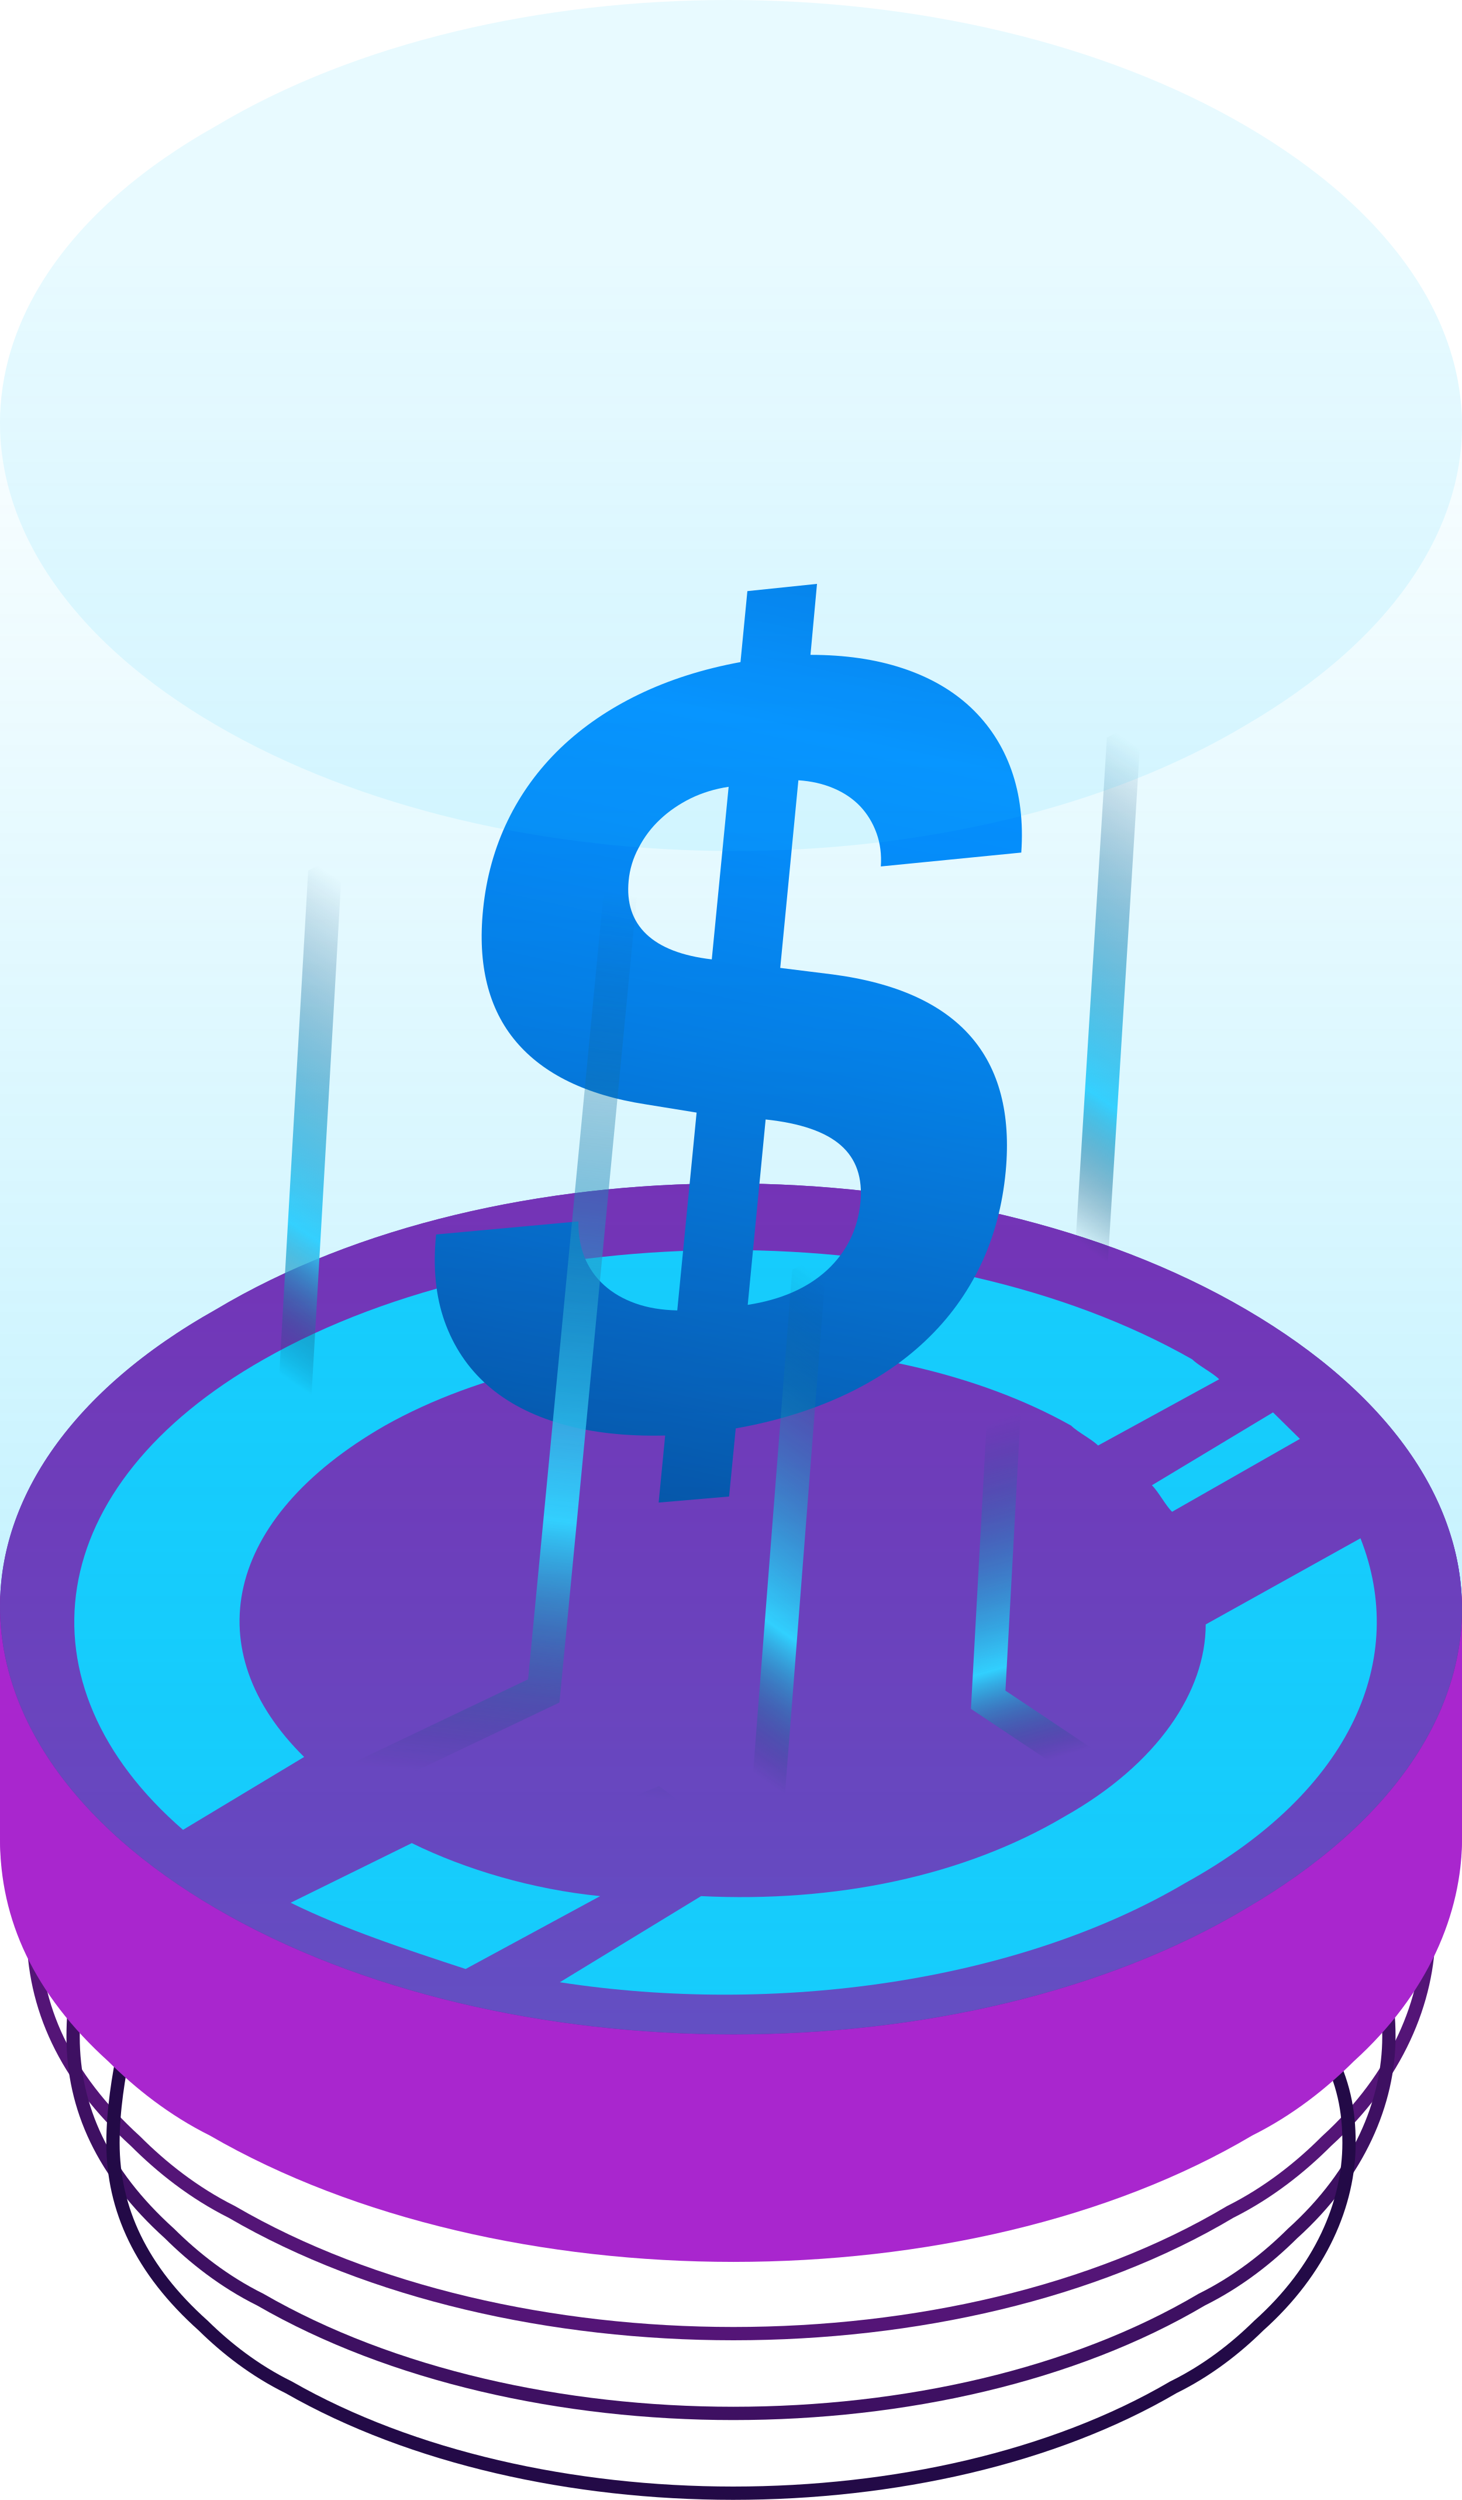 <svg width="110" height="188" viewBox="0 0 110 188" fill="none" xmlns="http://www.w3.org/2000/svg">
<path d="M10.206 161.037L10.197 161.028L10.188 161.02C4.878 156.19 2.5 150.916 2.5 145.184C2.5 142.314 2.974 139.432 3.459 137C5.87 132.205 10.205 127.388 16.97 123.519L16.985 123.511L17 123.501C17.691 123.04 18.505 122.689 19.373 122.317L19.395 122.307C20.227 121.951 21.107 121.573 21.874 121.068C40.876 112.307 68.178 112.311 87.172 121.08C87.874 121.431 88.52 121.723 89.115 121.992C89.358 122.102 89.591 122.207 89.817 122.311C90.606 122.676 91.315 123.032 92.019 123.501L92.033 123.511L92.048 123.519C98.842 127.404 103.185 132.245 105.59 137.059C107.025 139.931 107.5 142.309 107.5 145.184C107.5 150.431 105.117 156.194 99.812 161.02L99.803 161.028L99.794 161.037C97.86 162.973 95.449 164.901 92.563 166.345L92.547 166.353L92.531 166.363C82.322 172.444 68.798 175.5 55.184 175.5C41.571 175.5 27.922 172.444 17.464 166.36L17.451 166.352L17.437 166.345C14.551 164.901 12.14 162.973 10.206 161.037Z" stroke="#541577"/>
<path d="M12.76 167.978L12.751 167.969L12.742 167.961C7.738 163.447 5.5 158.523 5.5 153.172C5.5 150.493 5.946 147.802 6.403 145.527C8.675 141.05 12.759 136.55 19.136 132.934L19.15 132.925L19.165 132.916C19.814 132.486 20.58 132.159 21.399 131.811L21.421 131.801C22.204 131.468 23.036 131.115 23.761 130.641C41.681 122.449 67.429 122.453 85.34 130.653C86.003 130.982 86.613 131.255 87.175 131.507C87.403 131.609 87.623 131.708 87.836 131.805C88.58 132.146 89.247 132.478 89.909 132.916L89.924 132.925L89.939 132.934C96.344 136.566 100.436 141.091 102.702 145.587C104.053 148.269 104.5 150.488 104.5 153.172C104.5 158.069 102.257 163.452 97.258 167.961L97.249 167.969L97.24 167.978C95.417 169.787 93.145 171.589 90.426 172.938L90.41 172.946L90.394 172.956C80.767 178.642 68.014 181.5 55.174 181.5C42.334 181.5 29.462 178.642 19.602 172.953L19.588 172.945L19.574 172.938C16.855 171.589 14.583 169.787 12.76 167.978Z" stroke="#3E1062"/>
<path d="M15.313 174.919L15.305 174.91L15.296 174.902C10.598 170.704 8.5 166.129 8.5 161.16C8.5 158.672 8.918 156.171 9.347 154.056C11.479 149.896 15.313 145.712 21.3 142.349L21.315 142.34L21.33 142.331C21.938 141.933 22.655 141.629 23.426 141.304L23.447 141.295C24.182 140.986 24.965 140.656 25.648 140.214C42.486 132.591 66.68 132.595 83.509 140.226C84.132 140.533 84.706 140.787 85.234 141.022C85.449 141.117 85.655 141.208 85.855 141.299C86.554 141.616 87.179 141.924 87.8 142.331L87.814 142.34L87.829 142.349C93.846 145.728 97.687 149.936 99.814 154.116C101.081 156.607 101.5 158.667 101.5 161.16C101.5 165.707 99.397 170.709 94.704 174.902L94.695 174.91L94.686 174.919C92.975 176.601 90.841 178.277 88.289 179.531L88.272 179.539L88.257 179.549C79.213 184.839 67.23 187.5 55.163 187.5C43.097 187.5 31.003 184.84 21.739 179.546L21.725 179.538L21.711 179.531C19.159 178.277 17.026 176.601 15.313 174.919Z" stroke="#230A47"/>
<path d="M0 138.296C0 144.379 2.546 149.955 8.148 155.025C10.185 157.052 12.732 159.08 15.787 160.601C37.685 173.274 72.824 173.274 94.213 160.601C97.269 159.08 99.815 157.052 101.852 155.025C107.454 149.955 110 143.872 110 138.296C110 135.254 109.491 132.72 107.963 129.678C105.417 124.609 100.833 119.539 93.704 115.484C92.176 114.47 90.648 113.963 88.611 112.949C68.75 103.825 40.231 103.825 20.37 112.949C18.843 113.963 16.806 114.47 15.278 115.484C8.148 119.539 3.565 124.609 1.019 129.678C0.509 132.213 0 135.254 0 138.296Z" fill="#A926CE"/>
<path d="M0 121.097V138C0 144.146 2.535 149.78 8.111 154.902H101.889C107.465 149.78 110 143.634 110 138V121.097C110 118.537 109.493 115.463 107.972 112.902H2.028C0.507 115.463 0 118.537 0 121.097Z" fill="#A926CE"/>
<path d="M16.236 143.514C37.883 156.162 72.62 156.162 93.764 143.514C115.412 130.866 115.412 111.134 93.764 98.486C72.117 85.838 37.38 85.838 16.236 98.486C-5.412 110.628 -5.412 130.866 16.236 143.514Z" fill="#8714A8"/>
<path d="M16.236 143.514C37.883 156.162 72.62 156.162 93.764 143.514C115.412 130.866 115.412 111.134 93.764 98.486C72.117 85.838 37.38 85.838 16.236 98.486C-5.412 110.628 -5.412 130.866 16.236 143.514Z" fill="#8714A8"/>
<path d="M42.12 149.075C58.319 151.567 76.543 149.075 89.199 141.6C101.854 134.623 105.904 124.657 102.361 115.687L90.717 122.165C90.717 127.148 87.174 132.63 80.087 136.617C72.493 141.102 62.875 143.095 52.75 142.597L42.12 149.075ZM21.87 143.095C25.92 145.088 30.476 146.583 35.032 148.078L45.157 142.597C40.095 142.098 35.032 140.603 30.983 138.61L21.87 143.095ZM22.883 132.132C14.783 124.158 16.808 114.192 28.958 107.215C43.132 99.242 66.418 99.242 80.593 107.215C81.099 107.713 82.112 108.212 82.618 108.71L91.73 103.727C91.224 103.228 90.211 102.73 89.705 102.232C70.468 91.269 39.082 91.269 19.846 102.232C3.14 111.7 1.115 126.65 13.771 137.613L22.883 132.132ZM88.186 113.693L97.805 108.212C97.298 107.713 96.286 106.717 95.78 106.218L86.668 111.7C87.174 112.198 87.68 113.195 88.186 113.693Z" fill="#16CCFC"/>
<path d="M83.754 135.657L86.35 134.286L75.649 127.146L76.969 103.017L74.374 104.388L73.053 128.516L83.754 135.657Z" fill="url(#paint0_linear_993_519)"/>
<path d="M20.729 108.193L23.329 106.83L25.788 64.109L23.189 65.472L20.729 108.193Z" fill="url(#paint1_linear_993_519)"/>
<path d="M80.628 98.181L83.234 96.83L85.889 54.121L83.283 55.472L80.628 98.181Z" fill="url(#paint2_linear_993_519)"/>
<path d="M49.556 113L50.047 107.957C47.119 108.029 44.522 107.743 42.255 107.092C39.997 106.44 38.132 105.467 36.659 104.164C35.195 102.87 34.124 101.263 33.446 99.362C32.776 97.461 32.562 95.284 32.812 92.838L43.522 91.856C43.496 92.838 43.656 93.731 43.977 94.543C44.308 95.355 44.799 96.06 45.45 96.649C46.102 97.238 46.887 97.693 47.815 98.024C48.744 98.354 49.788 98.523 50.957 98.55L52.412 83.672L48.556 83.047C44.138 82.36 40.889 80.78 38.819 78.326C36.748 75.871 35.927 72.56 36.346 68.401C36.587 65.982 37.212 63.751 38.203 61.707C39.194 59.663 40.523 57.843 42.175 56.254C43.835 54.665 45.798 53.318 48.074 52.22C50.35 51.122 52.894 50.31 55.714 49.792L56.232 44.455L61.471 43.91L60.98 49.248C63.559 49.248 65.871 49.578 67.915 50.256C69.968 50.934 71.681 51.925 73.056 53.219C74.43 54.522 75.448 56.084 76.099 57.914C76.751 59.753 77.001 61.814 76.84 64.117L66.273 65.161C66.335 64.269 66.228 63.43 65.951 62.662C65.675 61.895 65.264 61.216 64.728 60.645C64.184 60.074 63.515 59.619 62.711 59.279C61.908 58.94 61.033 58.744 60.07 58.681L58.704 72.792L62.658 73.283C72.118 74.533 76.465 79.459 75.671 88.072C75.43 90.642 74.805 92.999 73.787 95.132C72.77 97.265 71.396 99.157 69.664 100.799C67.933 102.451 65.862 103.834 63.452 104.95C61.042 106.065 58.347 106.895 55.357 107.422L54.857 112.545L49.556 113ZM47.298 66.241C47.137 67.901 47.574 69.24 48.627 70.249C49.681 71.257 51.323 71.891 53.554 72.15L54.822 59.172C53.795 59.324 52.84 59.619 51.974 60.038C51.109 60.467 50.332 60.993 49.672 61.618C49.002 62.243 48.467 62.957 48.056 63.751C47.628 64.536 47.378 65.375 47.298 66.241ZM64.737 90.428C64.916 88.581 64.425 87.153 63.265 86.135C62.113 85.118 60.221 84.466 57.606 84.19L56.258 98.131C58.749 97.747 60.739 96.881 62.221 95.525C63.702 94.15 64.541 92.454 64.737 90.428Z" fill="url(#paint3_linear_993_519)"/>
<path d="M39.29 141.423L51.943 136.064L49.582 134.32L39.579 138.417L31.493 133.088L42.093 128.037L48.206 64.394L45.556 65.657L39.732 126.293L26.482 132.607L39.29 141.423Z" fill="url(#paint4_linear_993_519)"/>
<path d="M56.284 138.138L58.911 136.827L62.233 94.165L59.606 95.475L56.284 138.138Z" fill="url(#paint5_linear_993_519)"/>
<path opacity="0.32" fill-rule="evenodd" clip-rule="evenodd" d="M0.018 31C0.364 23.118 5.77 15.356 16.236 9.486C37.38 -3.162 72.117 -3.162 93.764 9.486C104.142 15.55 109.545 23.241 109.972 31H110V120H109.972C110.437 128.425 105.034 136.929 93.764 143.514C72.62 156.162 37.883 156.162 16.236 143.514C5.053 136.98 -0.353 128.422 0.018 120H0V31H0.018Z" fill="url(#paint6_linear_993_519)"/>
<path opacity="0.1" d="M16.236 54.514C37.883 67.162 72.62 67.162 93.764 54.514C115.412 41.866 115.412 22.134 93.764 9.486C72.117 -3.162 37.38 -3.162 16.236 9.486C-5.412 21.628 -5.412 41.866 16.236 54.514Z" fill="#16CCFC"/>
<defs>
<linearGradient id="paint0_linear_993_519" x1="78.233" y1="105.864" x2="85.259" y2="130.557" gradientUnits="userSpaceOnUse">
<stop stop-color="#042A5B" stop-opacity="0"/>
<stop offset="0.703" stop-color="#3AD1FF"/>
<stop offset="1" stop-color="#010325" stop-opacity="0"/>
</linearGradient>
<linearGradient id="paint1_linear_993_519" x1="25.043" y1="65.834" x2="6.448" y2="93.579" gradientUnits="userSpaceOnUse">
<stop stop-color="#042A5B" stop-opacity="0"/>
<stop offset="0.703" stop-color="#3AD1FF"/>
<stop offset="1" stop-color="#010325" stop-opacity="0"/>
</linearGradient>
<linearGradient id="paint2_linear_993_519" x1="85.136" y1="55.842" x2="66.414" y2="83.502" gradientUnits="userSpaceOnUse">
<stop stop-color="#042A5B" stop-opacity="0"/>
<stop offset="0.703" stop-color="#3AD1FF"/>
<stop offset="1" stop-color="#010325" stop-opacity="0"/>
</linearGradient>
<linearGradient id="paint3_linear_993_519" x1="77.471" y1="-1.021" x2="49.766" y2="130.024" gradientUnits="userSpaceOnUse">
<stop stop-color="#001366"/>
<stop offset="0.008" stop-color="#001669"/>
<stop offset="0.216" stop-color="#0253B9"/>
<stop offset="0.363" stop-color="#037AEC"/>
<stop offset="0.436" stop-color="#0389FF"/>
<stop offset="0.505" stop-color="#0383F7"/>
<stop offset="0.613" stop-color="#0272E1"/>
<stop offset="0.745" stop-color="#0256BD"/>
<stop offset="0.896" stop-color="#01308C"/>
<stop offset="1" stop-color="#001366"/>
</linearGradient>
<linearGradient id="paint4_linear_993_519" x1="51.887" y1="67.851" x2="43.827" y2="134.73" gradientUnits="userSpaceOnUse">
<stop stop-color="#042A5B" stop-opacity="0"/>
<stop offset="0.703" stop-color="#3AD1FF"/>
<stop offset="1" stop-color="#010325" stop-opacity="0"/>
</linearGradient>
<linearGradient id="paint5_linear_993_519" x1="61.453" y1="95.874" x2="42.302" y2="123.238" gradientUnits="userSpaceOnUse">
<stop stop-color="#042A5B" stop-opacity="0"/>
<stop offset="0.703" stop-color="#3AD1FF"/>
<stop offset="1" stop-color="#010325" stop-opacity="0"/>
</linearGradient>
<linearGradient id="paint6_linear_993_519" x1="55" y1="0" x2="55" y2="153" gradientUnits="userSpaceOnUse">
<stop offset="0.125" stop-color="#16CCFC" stop-opacity="0"/>
<stop offset="1" stop-color="#16CCFC"/>
</linearGradient>
</defs>
</svg>
